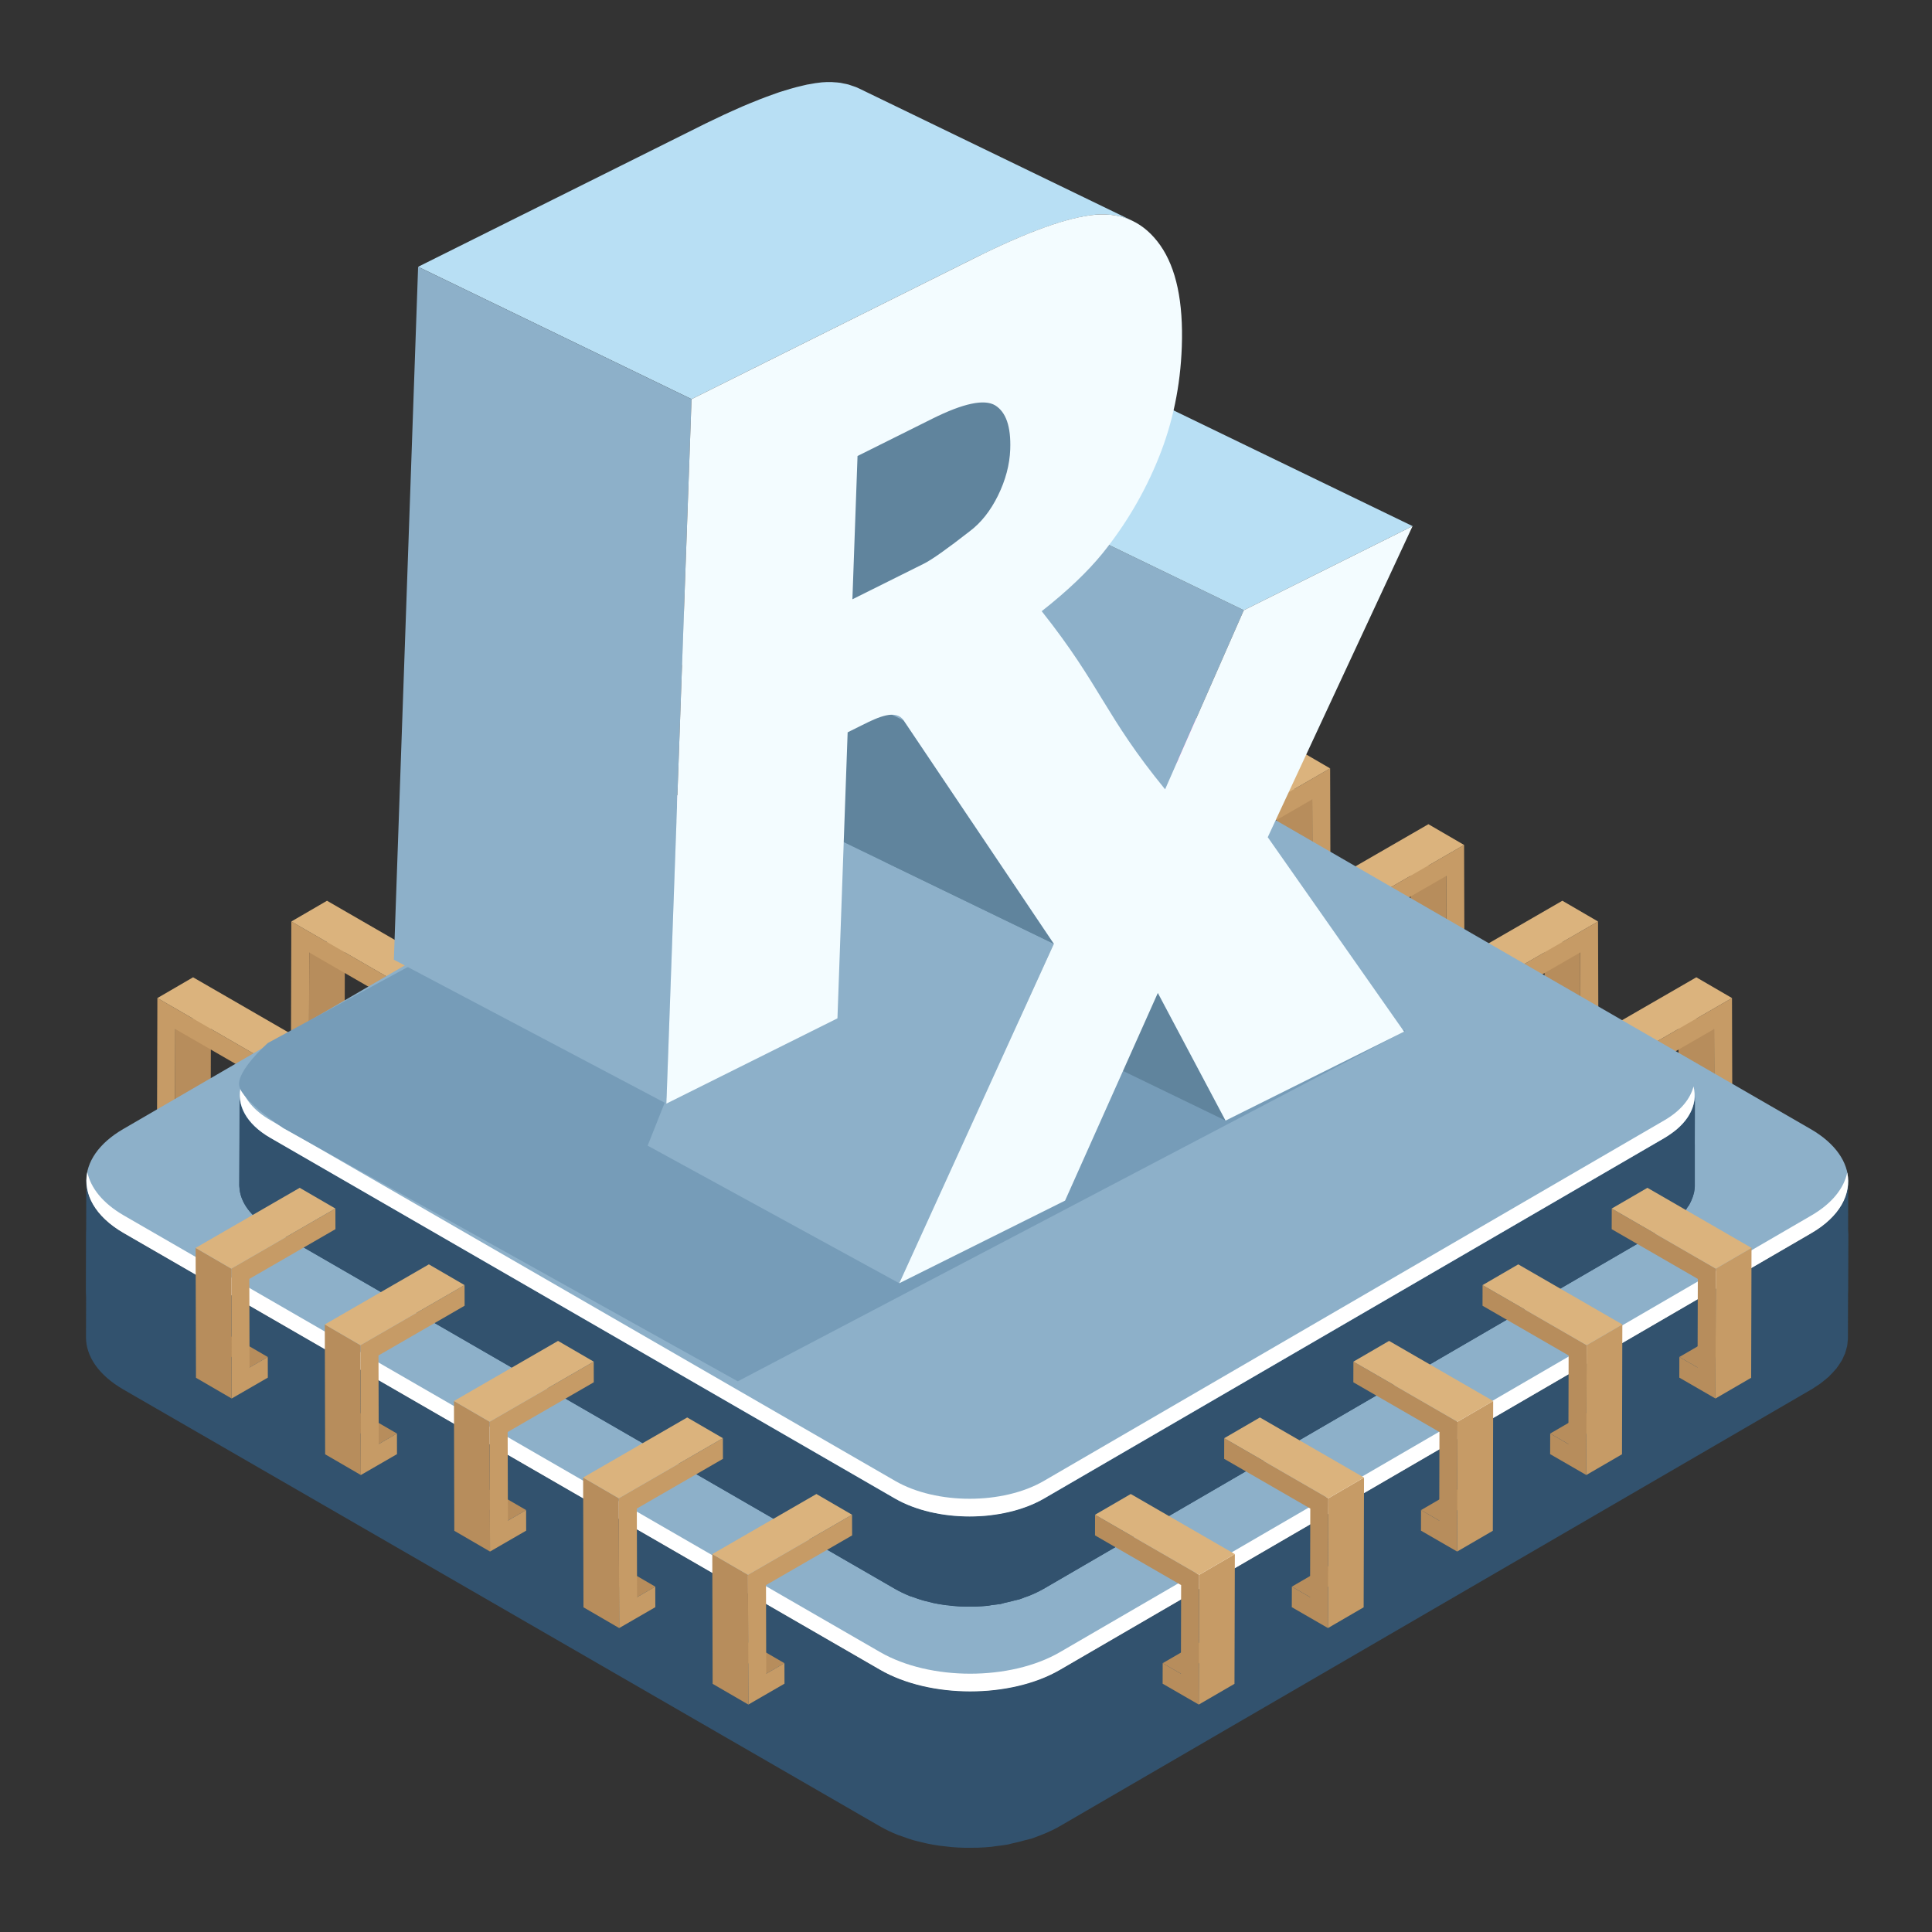 <svg xmlns:xlink="http://www.w3.org/1999/xlink" xmlns="http://www.w3.org/2000/svg" width="400px" height="400px" viewBox="0 0 400 400"><rect x="0" y="0" width="400" height="400" fill="#333333" stroke="none"/><defs><path d="M0 0L147.929 0L147.929 65.651L0 65.651L0 0Z" transform="translate(0.017 0.692)" id="path_1"></path><clipPath id="mask_1"><use xlink:href="#path_1"></use></clipPath></defs><g id="Art--Rx-Chip"><g id="Group-250" transform="translate(17 16)"><g id="Group-16" transform="translate(312.504 185.764)"><path d="M7.4 8.566L0.012 4.274L0 0L7.388 4.297L7.4 8.566Z" transform="translate(14.276 27.513)" id="Fill-4" fill="#FE61CA" fill-rule="evenodd" stroke="none"></path><path d="M7.388 6.468L0 2.175L3.767 0L11.159 4.293L7.388 6.468Z" transform="translate(14.277 25.34)" id="Fill-6" fill="#FE61CA" fill-rule="evenodd" stroke="none"></path><path d="M7.442 22.631L0.054 18.338L0 0L7.388 4.289L7.442 22.631Z" transform="translate(17.992 7)" id="Fill-8" fill="#B78D5C" fill-rule="evenodd" stroke="none"></path><path d="M21.553 0L21.631 26.886L14.142 31.209L14.131 26.936L17.902 24.761L17.848 6.418L0.015 16.716L0 12.442L21.553 0Z" transform="translate(7.534 4.872)" id="Fill-10" fill="#C69B66" fill-rule="evenodd" stroke="none"></path><path d="M7.4 8.566L0.012 4.274L0 0L7.384 4.297L7.4 8.566Z" transform="translate(0.149 13.02)" id="Fill-12" fill="#FE61CA" fill-rule="evenodd" stroke="none"></path><path d="M7.384 16.739L0 12.446L21.549 0L28.938 4.297L7.384 16.739Z" transform="translate(0.149 0.576)" id="Fill-14" fill="#DBB37D" fill-rule="evenodd" stroke="none"></path></g><g id="Group-29" transform="translate(284.256 170.308)"><path d="M7.4 8.566L0.012 4.274L0 0L7.388 4.293L7.4 8.566Z" transform="translate(14.79 27.121)" id="Fill-17" fill="#FE61CA" fill-rule="evenodd" stroke="none"></path><path d="M7.388 6.468L0 2.175L3.767 0L11.159 4.293L7.388 6.468Z" transform="translate(14.79 24.946)" id="Fill-19" fill="#FE61CA" fill-rule="evenodd" stroke="none"></path><path d="M7.442 22.635L0.054 18.342L0 0L7.388 4.293L7.442 22.635Z" transform="translate(18.505 6.603)" id="Fill-21" fill="#B78D5C" fill-rule="evenodd" stroke="none"></path><path d="M21.549 0L21.631 26.886L14.138 31.209L14.127 26.936L17.898 24.761L17.844 6.422L0.012 16.716L0 12.442L21.549 0Z" transform="translate(8.051 4.477)" id="Fill-23" fill="#C69B66" fill-rule="evenodd" stroke="none"></path><path d="M7.4 8.566L0.012 4.274L0 0L7.388 4.293L7.4 8.566Z" transform="translate(0.662 12.627)" id="Fill-25" fill="#FE61CA" fill-rule="evenodd" stroke="none"></path><path d="M7.388 16.739L0 12.446L21.553 0L28.938 4.297L7.388 16.739Z" transform="translate(0.662 0.181)" id="Fill-27" fill="#DBB37D" fill-rule="evenodd" stroke="none"></path></g><g id="Group-42" transform="translate(256.704 154.348)"><path d="M7.4 8.566L0.012 4.274L0 0L7.384 4.293L7.4 8.566Z" transform="translate(14.611 27.231)" id="Fill-30" fill="#FE61CA" fill-rule="evenodd" stroke="none"></path><path d="M7.384 6.468L0 2.175L3.764 0L11.155 4.293L7.384 6.468Z" transform="translate(14.611 25.055)" id="Fill-32" fill="#FE61CA" fill-rule="evenodd" stroke="none"></path><path d="M7.438 22.631L0.05 18.338L0 0L7.388 4.289L7.438 22.631Z" transform="translate(18.327 6.717)" id="Fill-34" fill="#B78D5C" fill-rule="evenodd" stroke="none"></path><path d="M21.553 0L21.631 26.886L14.142 31.209L14.127 26.936L17.898 24.761L17.848 6.422L0.012 16.716L0 12.442L21.553 0Z" transform="translate(7.868 4.587)" id="Fill-36" fill="#C69B66" fill-rule="evenodd" stroke="none"></path><path d="M7.4 8.566L0.015 4.274L0 0L7.388 4.293L7.4 8.566Z" transform="translate(0.479 12.737)" id="Fill-38" fill="#FE61CA" fill-rule="evenodd" stroke="none"></path><path d="M7.388 16.735L0 12.442L21.553 0L28.941 4.293L7.388 16.735Z" transform="translate(0.479 0.295)" id="Fill-40" fill="#DBB37D" fill-rule="evenodd" stroke="none"></path></g><g id="Group-55" transform="translate(229.176 138.412)"><path d="M7.4 8.566L0.012 4.274L0 0L7.388 4.293L7.4 8.566Z" transform="translate(14.404 27.318)" id="Fill-43" fill="#FE61CA" fill-rule="evenodd" stroke="none"></path><path d="M7.388 6.468L0 2.175L3.767 0L11.159 4.293L7.388 6.468Z" transform="translate(14.404 25.143)" id="Fill-45" fill="#FE61CA" fill-rule="evenodd" stroke="none"></path><path d="M7.442 22.631L0.054 18.338L0 0L7.388 4.289L7.442 22.631Z" transform="translate(18.12 6.802)" id="Fill-47" fill="#B78D5C" fill-rule="evenodd" stroke="none"></path><path d="M21.549 0L21.627 26.886L14.138 31.209L14.127 26.936L17.898 24.761L17.844 6.418L0.012 16.716L0 12.442L21.549 0Z" transform="translate(7.665 4.675)" id="Fill-49" fill="#C69B66" fill-rule="evenodd" stroke="none"></path><path d="M7.4 8.566L0.012 4.274L0 0L7.388 4.297L7.4 8.566Z" transform="translate(0.276 12.823)" id="Fill-51" fill="#FE61CA" fill-rule="evenodd" stroke="none"></path><path d="M7.388 16.739L0 12.446L21.549 0L28.938 4.297L7.388 16.739Z" transform="translate(0.277 0.379)" id="Fill-53" fill="#DBB37D" fill-rule="evenodd" stroke="none"></path></g><g id="Group-68" transform="translate(200.928 122.756)"><path d="M7.4 8.566L0.015 4.274L0 0L7.388 4.293L7.4 8.566Z" transform="translate(14.917 27.124)" id="Fill-56" fill="#FE61CA" fill-rule="evenodd" stroke="none"></path><path d="M7.388 6.468L0 2.175L3.767 0L11.159 4.293L7.388 6.468Z" transform="translate(14.917 24.948)" id="Fill-58" fill="#FE61CA" fill-rule="evenodd" stroke="none"></path><path d="M7.442 22.635L0.054 18.342L0 0L7.388 4.293L7.442 22.635Z" transform="translate(18.633 6.606)" id="Fill-60" fill="#F035B2" fill-rule="evenodd" stroke="none"></path><path d="M21.549 0L21.631 26.886L14.138 31.209L14.127 26.936L17.898 24.761L17.844 6.422L0.012 16.716L0 12.442L21.549 0Z" transform="translate(8.178 4.48)" id="Fill-62" fill="#FE61CA" fill-rule="evenodd" stroke="none"></path><path d="M7.4 8.566L0.012 4.274L0 0L7.388 4.293L7.4 8.566Z" transform="translate(0.789 12.63)" id="Fill-64" fill="#FE61CA" fill-rule="evenodd" stroke="none"></path><path d="M7.388 16.735L0 12.442L21.553 0L28.938 4.293L7.388 16.735Z" transform="translate(0.789 0.188)" id="Fill-66" fill="#FEE2F5" fill-rule="evenodd" stroke="none"></path></g><g id="Group-81" transform="translate(15.456 185.764)"><path d="M0 8.566L7.388 4.274L7.4 0L0.012 4.297L0 8.566Z" transform="translate(7.54 27.513)" id="Fill-69" fill="#FE61CA" fill-rule="evenodd" stroke="none"></path><path d="M3.771 6.468L11.159 2.175L7.392 0L0 4.293L3.771 6.468Z" transform="translate(3.78 25.34)" id="Fill-71" fill="#FE61CA" fill-rule="evenodd" stroke="none"></path><path d="M0 22.631L7.388 18.338L7.442 0L0.054 4.289L0 22.631Z" transform="translate(3.782 7)" id="Fill-73" fill="#B78D5C" fill-rule="evenodd" stroke="none"></path><path d="M0.077 0L0 26.886L7.488 31.209L7.5 26.936L3.729 24.761L3.783 6.418L21.615 16.716L21.627 12.442L0.077 0Z" transform="translate(0.051 4.872)" id="Fill-75" fill="#C69B66" fill-rule="evenodd" stroke="none"></path><path d="M0 8.566L7.388 4.274L7.4 0L0.012 4.297L0 8.566Z" transform="translate(21.668 13.02)" id="Fill-77" fill="#FE61CA" fill-rule="evenodd" stroke="none"></path><path d="M21.549 16.739L28.938 12.446L7.388 0L0 4.297L21.549 16.739Z" transform="translate(0.13 0.576)" id="Fill-79" fill="#DBB37D" fill-rule="evenodd" stroke="none"></path></g><path d="M0 8.566L7.388 4.274L7.403 0L0.015 4.293L0 8.566Z" transform="translate(50.727 197.429)" id="Fill-82" fill="#FE61CA" fill-rule="evenodd" stroke="none"></path><path d="M3.771 6.468L11.159 2.175L7.392 0L0 4.293L3.771 6.468Z" transform="translate(46.971 195.254)" id="Fill-84" fill="#FE61CA" fill-rule="evenodd" stroke="none"></path><path d="M0 22.635L7.388 18.342L7.442 0L0.054 4.293L0 22.635Z" transform="translate(46.972 176.912)" id="Fill-86" fill="#B78D5C" fill-rule="evenodd" stroke="none"></path><path d="M0.077 0L0 26.886L7.488 31.209L7.504 26.936L3.733 24.761L3.787 6.422L21.619 16.716L21.631 12.442L0.077 0Z" transform="translate(43.239 174.786)" id="Fill-88" fill="#C69B66" fill-rule="evenodd" stroke="none"></path><path d="M0 8.566L7.388 4.274L7.4 0L0.012 4.293L0 8.566Z" transform="translate(64.858 182.936)" id="Fill-90" fill="#FE61CA" fill-rule="evenodd" stroke="none"></path><path d="M21.553 16.739L28.941 12.446L7.388 0L0 4.297L21.553 16.739Z" transform="translate(43.316 170.49)" id="Fill-92" fill="#DBB37D" fill-rule="evenodd" stroke="none"></path><path d="M0 8.566L7.388 4.274L7.4 0L0.012 4.293L0 8.566Z" transform="translate(78.462 181.579)" id="Fill-94" fill="#FE61CA" fill-rule="evenodd" stroke="none"></path><path d="M3.771 6.468L11.159 2.175L7.392 0L0 4.293L3.771 6.468Z" transform="translate(74.702 179.404)" id="Fill-96" fill="#FE61CA" fill-rule="evenodd" stroke="none"></path><path d="M0 22.631L7.388 18.338L7.442 0L0.054 4.289L0 22.631Z" transform="translate(74.703 161.065)" id="Fill-98" fill="#F035B2" fill-rule="evenodd" stroke="none"></path><path d="M0.077 0L0 26.886L7.488 31.209L7.5 26.936L3.729 24.761L3.783 6.422L21.615 16.716L21.631 12.442L0.077 0Z" transform="translate(70.973 158.935)" id="Fill-100" fill="#FE61CA" fill-rule="evenodd" stroke="none"></path><path d="M0 8.566L7.388 4.274L7.4 0L0.015 4.293L0 8.566Z" transform="translate(92.59 167.085)" id="Fill-102" fill="#FE61CA" fill-rule="evenodd" stroke="none"></path><path d="M21.553 16.735L28.938 12.442L7.388 0L0 4.293L21.553 16.735Z" transform="translate(71.051 154.643)" id="Fill-104" fill="#FEE2F5" fill-rule="evenodd" stroke="none"></path><path d="M0 8.566L7.388 4.274L7.4 0L0.012 4.293L0 8.566Z" transform="translate(106.196 165.731)" id="Fill-106" fill="#FE61CA" fill-rule="evenodd" stroke="none"></path><path d="M3.771 6.468L11.159 2.175L7.392 0L0 4.293L3.771 6.468Z" transform="translate(102.437 163.555)" id="Fill-108" fill="#FE61CA" fill-rule="evenodd" stroke="none"></path><path d="M0 22.631L7.388 18.338L7.442 0L0.054 4.289L0 22.631Z" transform="translate(102.438 145.215)" id="Fill-110" fill="#F035B2" fill-rule="evenodd" stroke="none"></path><path d="M0.081 0L0 26.886L7.492 31.209L7.504 26.936L3.733 24.761L3.787 6.418L21.619 16.716L21.631 12.442L0.081 0Z" transform="translate(98.704 143.087)" id="Fill-112" fill="#FE61CA" fill-rule="evenodd" stroke="none"></path><path d="M0 8.566L7.388 4.274L7.4 0L0.012 4.297L0 8.566Z" transform="translate(120.324 151.235)" id="Fill-114" fill="#FE61CA" fill-rule="evenodd" stroke="none"></path><path d="M21.549 16.739L28.938 12.446L7.388 0L0 4.297L21.549 16.739Z" transform="translate(98.786 138.791)" id="Fill-116" fill="#FEE2F5" fill-rule="evenodd" stroke="none"></path><g id="Group-130" transform="translate(125.832 122.756)"><path d="M0 8.566L7.388 4.274L7.4 0L0.015 4.293L0 8.566Z" transform="translate(8.095 27.124)" id="Fill-118" fill="#FE61CA" fill-rule="evenodd" stroke="none"></path><path d="M3.771 6.468L11.155 2.175L7.392 0L0 4.293L3.771 6.468Z" transform="translate(4.339 24.948)" id="Fill-120" fill="#FE61CA" fill-rule="evenodd" stroke="none"></path><path d="M0 22.635L7.388 18.342L7.438 0L0.054 4.293L0 22.635Z" transform="translate(4.341 6.606)" id="Fill-122" fill="#F035B2" fill-rule="evenodd" stroke="none"></path><path d="M0.077 0L0 26.886L7.488 31.209L7.504 26.936L3.733 24.761L3.787 6.422L21.619 16.716L21.631 12.442L0.077 0Z" transform="translate(0.607 4.48)" id="Fill-124" fill="#FE61CA" fill-rule="evenodd" stroke="none"></path><path d="M0 8.566L7.384 4.274L7.4 0L0.012 4.293L0 8.566Z" transform="translate(22.227 12.63)" id="Fill-126" fill="#FE61CA" fill-rule="evenodd" stroke="none"></path><path d="M21.553 16.735L28.941 12.442L7.388 0L0 4.293L21.553 16.735Z" transform="translate(0.685 0.188)" id="Fill-128" fill="#FEE2F5" fill-rule="evenodd" stroke="none"></path></g><path d="M357 94.865C367.321 100.823 367.398 110.476 357.147 116.434L201.583 206.84C191.331 212.798 174.666 212.783 164.345 206.824L7.764 116.422C-2.529 110.479 -2.607 100.823 7.645 94.865L163.205 4.463C173.46 -1.495 190.122 -1.48 200.423 4.463L357 94.865Z" transform="translate(0.869 122.889)" id="Fill-131" fill="#8DB0C9" fill-rule="evenodd" stroke="none"></path><path d="M364.789 0.943C364.762 1.217 364.742 1.495 364.696 1.77C364.65 1.994 364.58 2.218 364.526 2.442C364.456 2.705 364.391 2.968 364.298 3.23C364.225 3.443 364.12 3.655 364.031 3.868C363.908 4.146 363.788 4.417 363.645 4.691C363.541 4.888 363.413 5.077 363.293 5.271C363.1 5.58 362.903 5.889 362.675 6.19C362.54 6.368 362.397 6.546 362.25 6.72C361.914 7.129 361.539 7.527 361.137 7.917C360.99 8.06 360.851 8.207 360.697 8.346C360.449 8.574 360.171 8.791 359.893 9.011C359.653 9.208 359.414 9.405 359.155 9.594C358.857 9.811 358.533 10.015 358.212 10.224C357.88 10.441 357.567 10.661 357.211 10.866L201.647 101.272C200.503 101.936 199.259 102.496 197.976 103.014C197.636 103.149 197.296 103.277 196.948 103.401C196.152 103.69 195.321 103.918 194.483 104.154C193.617 104.398 192.748 104.626 191.851 104.807C190.793 105.027 189.726 105.224 188.637 105.36C188.382 105.391 188.127 105.437 187.872 105.468C186.407 105.622 184.923 105.7 183.436 105.711C183.204 105.711 182.968 105.715 182.736 105.715C181.272 105.704 179.811 105.622 178.366 105.468C178.146 105.445 177.93 105.422 177.709 105.394C176.272 105.224 174.861 104.981 173.478 104.668C173.227 104.61 172.972 104.544 172.725 104.483C171.465 104.173 170.244 103.799 169.065 103.366C168.853 103.292 168.633 103.234 168.428 103.153C167.01 102.605 165.661 101.979 164.409 101.256L7.829 10.854C2.647 7.863 0.05 3.93 0.062 0L3.86403e-05 22.608C-0.012 26.538 2.585 30.471 7.767 33.462L164.344 123.864C165.538 124.552 166.813 125.159 168.15 125.688C168.219 125.715 168.293 125.735 168.362 125.762C168.571 125.839 168.787 125.897 169 125.974C169.773 126.256 170.545 126.538 171.357 126.77C171.782 126.894 172.226 126.983 172.659 127.091C172.914 127.153 173.157 127.218 173.416 127.276C173.648 127.327 173.876 127.396 174.108 127.446C174.97 127.624 175.843 127.775 176.724 127.898C177.029 127.945 177.338 127.968 177.644 128.003C177.864 128.03 178.08 128.053 178.3 128.076C178.629 128.111 178.953 128.157 179.286 128.188C180.147 128.258 181.009 128.304 181.879 128.323C182.141 128.331 182.408 128.32 182.674 128.32C182.91 128.323 183.138 128.32 183.374 128.32C183.772 128.316 184.174 128.327 184.572 128.312C185.549 128.281 186.523 128.215 187.489 128.119C187.601 128.107 187.702 128.084 187.806 128.072C188.065 128.049 188.312 127.999 188.571 127.968C189.332 127.875 190.093 127.786 190.843 127.651C191.168 127.593 191.469 127.485 191.79 127.415C192.686 127.234 193.552 127.006 194.417 126.762C194.877 126.631 195.372 126.558 195.82 126.411C196.187 126.291 196.531 126.136 196.89 126.009C197.234 125.881 197.574 125.758 197.91 125.623C199.197 125.105 200.441 124.541 201.585 123.876L357.146 33.474C357.254 33.412 357.362 33.35 357.466 33.285C357.714 33.138 357.922 32.979 358.15 32.828C358.471 32.62 358.796 32.419 359.089 32.203C359.352 32.013 359.588 31.812 359.831 31.615C360.106 31.399 360.384 31.179 360.635 30.954C360.685 30.908 360.747 30.866 360.801 30.819C360.901 30.727 360.975 30.622 361.072 30.526C361.477 30.135 361.848 29.733 362.184 29.328C362.262 29.239 362.358 29.154 362.432 29.065C362.497 28.976 362.544 28.883 362.613 28.794C362.837 28.493 363.038 28.188 363.228 27.879C363.305 27.751 363.413 27.624 363.487 27.496C363.525 27.427 363.544 27.361 363.583 27.295C363.726 27.025 363.846 26.75 363.962 26.476C364.035 26.318 364.128 26.159 364.19 26.001C364.209 25.947 364.217 25.893 364.232 25.835C364.329 25.576 364.391 25.313 364.46 25.05C364.507 24.873 364.576 24.699 364.611 24.521C364.623 24.471 364.619 24.424 364.63 24.378C364.68 24.104 364.7 23.825 364.723 23.551C364.738 23.369 364.781 23.192 364.785 23.01C364.789 22.933 364.789 22.856 364.789 22.778L364.854 0.174C364.854 0.429 364.812 0.688 364.789 0.943" transform="translate(0.805 228.456)" id="Fill-133" fill="#32526E" fill-rule="evenodd" stroke="none"></path><path d="M294.917 78.366C303.441 83.285 303.487 91.26 295.014 96.183L166.52 170.858C158.054 175.777 144.287 175.777 135.763 170.858L6.4 96.167C-2.097 91.264 -2.143 83.288 6.323 78.366L134.82 3.694C143.29 -1.229 157.057 -1.229 165.554 3.679L294.917 78.366Z" transform="translate(32.588 123.423)" id="Fill-135" fill="#8DB0C9" fill-rule="evenodd" stroke="none"></path><path d="M301.404 0.039L301.365 10.131L301.365 18.907C301.326 19.32 301.292 19.733 301.214 20.147C301.141 20.41 301.064 20.676 300.99 20.939C300.952 21.012 300.952 21.09 300.913 21.163C300.874 21.24 300.874 21.314 300.839 21.352C300.685 21.766 300.499 22.179 300.275 22.597C300.163 22.821 300.013 23.01 299.862 23.2C299.785 23.311 299.711 23.424 299.634 23.574C299.557 23.686 299.483 23.798 299.406 23.914C298.992 24.405 298.54 24.892 298.053 25.344C298.015 25.383 297.941 25.421 297.903 25.46C297.451 25.873 296.883 26.209 296.357 26.588C295.982 26.851 295.716 27.152 295.302 27.376C295.19 27.454 295.113 27.488 295.04 27.566L166.519 102.238C165.576 102.767 164.56 103.254 163.505 103.671C163.2 103.783 162.941 103.895 162.64 103.969C162.338 104.085 162.072 104.235 161.77 104.309C161.395 104.459 160.982 104.498 160.607 104.61C159.888 104.799 159.174 104.989 158.42 105.139C158.157 105.213 157.929 105.29 157.628 105.364C157.029 105.441 156.422 105.514 155.781 105.592C155.561 105.63 155.371 105.665 155.143 105.704C155.07 105.704 154.958 105.742 154.881 105.742C154.089 105.816 153.262 105.854 152.47 105.893L150.889 105.893C150.7 105.893 150.472 105.928 150.248 105.893C149.533 105.893 148.818 105.854 148.103 105.781C147.84 105.781 147.574 105.742 147.311 105.704C147.122 105.665 146.932 105.665 146.747 105.63C146.484 105.63 146.221 105.592 145.994 105.553C145.24 105.441 144.525 105.329 143.81 105.174C143.621 105.139 143.432 105.101 143.242 105.024C143.057 104.989 142.833 104.95 142.643 104.873C142.265 104.799 141.929 104.726 141.55 104.61C140.874 104.425 140.271 104.197 139.63 103.969C139.44 103.895 139.255 103.86 139.104 103.783C139.031 103.783 138.953 103.745 138.915 103.745C137.821 103.292 136.77 102.806 135.789 102.238L6.399 27.527C2.334 25.193 0.189 22.106 0.039 19.019C0 18.868 0 18.756 0 18.605L0.077 0C0.077 3.203 2.218 6.441 6.476 8.849L135.823 83.563C136.844 84.162 137.972 84.653 139.143 85.105C139.328 85.182 139.517 85.217 139.668 85.294C140.646 85.634 141.662 85.97 142.682 86.198C142.906 86.272 143.092 86.31 143.32 86.349C144.452 86.612 145.619 86.836 146.82 86.952C146.971 86.986 147.16 87.025 147.35 87.025C148.551 87.141 149.761 87.214 150.963 87.214L151.531 87.214C152.771 87.214 153.977 87.141 155.182 87.025C155.41 86.986 155.634 86.952 155.824 86.913C156.728 86.801 157.628 86.65 158.497 86.461C159.212 86.31 159.966 86.121 160.681 85.931C161.357 85.746 162.037 85.557 162.713 85.294C162.98 85.217 163.277 85.105 163.54 84.993C164.599 84.579 165.65 84.088 166.592 83.563L295.074 8.887C295.604 8.586 295.982 8.25 296.435 7.91C296.96 7.531 297.524 7.195 297.941 6.781C298.614 6.175 299.22 5.537 299.673 4.896C299.785 4.784 299.862 4.633 299.935 4.521C300.349 3.879 300.724 3.203 300.952 2.488C300.99 2.411 300.99 2.334 301.025 2.26C301.253 1.546 301.404 0.792 301.404 0.039" transform="translate(32.524 210.728)" id="Fill-137" fill="#32526E" fill-rule="evenodd" stroke="none"></path><path d="M301.326 0.228L301.326 9.003C301.288 9.417 301.249 9.83 301.176 10.243C301.098 10.51 301.025 10.773 300.948 11.036C300.913 11.109 300.913 11.186 300.874 11.26C300.836 11.337 300.836 11.414 300.797 11.449C300.646 11.863 300.457 12.28 300.237 12.693C300.121 12.917 299.97 13.107 299.819 13.296C299.746 13.408 299.669 13.52 299.595 13.671C299.518 13.783 299.445 13.899 299.367 14.011C298.954 14.502 298.502 14.989 298.015 15.444C297.976 15.479 297.899 15.518 297.864 15.556C297.408 15.97 296.844 16.31 296.319 16.685C295.94 16.948 295.677 17.249 295.264 17.473C295.148 17.55 295.074 17.589 294.997 17.662L166.48 92.334C165.534 92.864 164.521 93.354 163.463 93.768C163.161 93.88 162.902 93.996 162.601 94.069C162.3 94.181 162.033 94.332 161.732 94.409C161.353 94.56 160.943 94.595 160.565 94.71C159.85 94.896 159.135 95.085 158.382 95.236C158.115 95.309 157.891 95.387 157.589 95.46C156.99 95.537 156.384 95.615 155.742 95.688C155.522 95.727 155.333 95.765 155.105 95.8C155.031 95.8 154.915 95.839 154.842 95.839C154.05 95.912 153.223 95.951 152.431 95.99L150.851 95.99C150.661 95.99 150.433 96.024 150.209 95.99C149.494 95.99 148.779 95.951 148.065 95.877C147.802 95.877 147.535 95.839 147.272 95.8C147.083 95.765 146.894 95.765 146.704 95.727C146.446 95.727 146.183 95.688 145.955 95.65C145.201 95.537 144.487 95.425 143.772 95.275C143.582 95.236 143.393 95.197 143.204 95.124C143.014 95.085 142.794 95.047 142.605 94.973C142.226 94.896 141.886 94.823 141.511 94.71C140.835 94.521 140.232 94.293 139.591 94.069C139.402 93.996 139.216 93.957 139.065 93.88C138.988 93.88 138.915 93.845 138.876 93.845C137.783 93.389 136.728 92.902 135.746 92.334L6.36 17.624C2.291 15.29 0.151 12.203 0 9.115L0.035 0C0.035 3.203 2.179 6.441 6.437 8.852L135.785 83.563C136.805 84.166 137.933 84.656 139.104 85.109C139.286 85.182 139.475 85.221 139.626 85.294C140.607 85.673 141.623 85.97 142.643 86.237C142.868 86.275 143.053 86.31 143.281 86.387C144.413 86.612 145.576 86.84 146.782 86.952C146.932 86.99 147.122 87.025 147.311 87.025C148.513 87.141 149.722 87.214 150.924 87.214L151.492 87.214C152.732 87.214 153.934 87.141 155.143 87.025C155.371 86.99 155.596 86.952 155.785 86.952C156.685 86.84 157.589 86.65 158.455 86.499C159.174 86.31 159.923 86.121 160.642 85.935C161.318 85.746 161.994 85.557 162.674 85.333C162.941 85.221 163.239 85.109 163.501 84.993C164.556 84.579 165.611 84.088 166.554 83.563L295.036 8.891C295.565 8.59 295.94 8.25 296.396 7.91C296.918 7.535 297.486 7.195 297.899 6.781C298.575 6.179 299.178 5.537 299.634 4.896C299.746 4.784 299.819 4.633 299.897 4.521C300.306 3.879 300.685 3.203 300.913 2.527C300.948 2.411 300.948 2.338 300.986 2.26C301.176 1.623 301.326 0.904 301.326 0.228" transform="translate(32.563 220.632)" id="Fill-139" fill="#32526E" fill-rule="evenodd" stroke="none"></path><path d="M364.696 1.77C364.65 1.994 364.58 2.218 364.526 2.442C364.456 2.705 364.391 2.968 364.298 3.23C364.225 3.443 364.12 3.655 364.031 3.868C363.908 4.146 363.788 4.417 363.645 4.691C363.541 4.884 363.413 5.077 363.293 5.271C363.1 5.58 362.903 5.889 362.675 6.19C362.54 6.368 362.397 6.546 362.25 6.72C361.914 7.129 361.539 7.527 361.137 7.917C360.99 8.06 360.851 8.207 360.697 8.346C360.449 8.574 360.171 8.791 359.893 9.011C359.653 9.208 359.414 9.405 359.155 9.594C358.857 9.811 358.533 10.015 358.212 10.224C357.88 10.441 357.567 10.661 357.211 10.866L201.647 101.272C200.503 101.936 199.259 102.496 197.976 103.014C197.636 103.149 197.296 103.277 196.948 103.401C196.152 103.69 195.321 103.918 194.483 104.154C193.617 104.394 192.748 104.626 191.852 104.807C190.793 105.027 189.726 105.224 188.637 105.36C188.382 105.391 188.127 105.437 187.872 105.468C186.407 105.622 184.923 105.7 183.436 105.711C183.204 105.711 182.968 105.715 182.736 105.715C181.272 105.704 179.811 105.619 178.366 105.468C178.146 105.445 177.93 105.422 177.709 105.394C176.272 105.224 174.862 104.981 173.478 104.668C173.227 104.61 172.972 104.544 172.725 104.483C171.465 104.17 170.244 103.799 169.066 103.366C168.853 103.292 168.633 103.234 168.428 103.153C167.01 102.605 165.661 101.979 164.409 101.256L7.829 10.854C2.647 7.863 0.05 3.93 0.062 0L7.70239e-05 22.604C-0.012 26.538 2.585 30.471 7.767 33.462L164.344 123.864C165.538 124.552 166.813 125.159 168.15 125.688C168.219 125.715 168.293 125.731 168.362 125.758C168.571 125.839 168.787 125.897 169 125.974C169.773 126.256 170.545 126.538 171.357 126.77C171.782 126.894 172.226 126.983 172.659 127.091C172.914 127.153 173.158 127.218 173.416 127.276C173.648 127.327 173.876 127.396 174.108 127.446C174.97 127.624 175.843 127.775 176.724 127.898C177.029 127.945 177.338 127.968 177.644 128.003C177.864 128.03 178.08 128.053 178.3 128.076C178.629 128.111 178.954 128.157 179.286 128.188C180.147 128.258 181.009 128.304 181.879 128.323C182.141 128.331 182.408 128.32 182.675 128.32C182.91 128.323 183.138 128.32 183.374 128.32C183.772 128.316 184.174 128.327 184.572 128.312C185.549 128.281 186.523 128.215 187.489 128.119C187.601 128.107 187.702 128.084 187.806 128.072C188.065 128.049 188.312 127.999 188.571 127.968C189.332 127.875 190.093 127.786 190.843 127.651C191.168 127.593 191.469 127.481 191.79 127.415C192.686 127.234 193.552 127.006 194.417 126.762C194.877 126.631 195.372 126.558 195.82 126.411C196.187 126.291 196.531 126.136 196.89 126.009C197.234 125.881 197.574 125.758 197.91 125.623C199.197 125.105 200.441 124.541 201.585 123.876L357.146 33.474C357.254 33.412 357.362 33.35 357.466 33.285C357.714 33.138 357.922 32.979 358.15 32.828C358.471 32.62 358.796 32.419 359.089 32.203C359.352 32.013 359.588 31.812 359.831 31.615C360.106 31.399 360.384 31.179 360.635 30.954C360.685 30.908 360.747 30.866 360.801 30.819C360.902 30.727 360.975 30.622 361.072 30.526C361.477 30.135 361.848 29.733 362.184 29.328C362.262 29.239 362.358 29.154 362.432 29.065C362.497 28.976 362.544 28.883 362.613 28.794C362.837 28.493 363.038 28.188 363.228 27.883C363.305 27.751 363.413 27.628 363.487 27.496C363.525 27.427 363.545 27.361 363.583 27.295C363.726 27.025 363.846 26.75 363.962 26.476C364.035 26.318 364.128 26.159 364.19 26.001C364.209 25.947 364.217 25.893 364.232 25.835C364.329 25.576 364.391 25.313 364.46 25.05C364.507 24.873 364.576 24.699 364.611 24.521C364.623 24.471 364.619 24.424 364.63 24.378C364.681 24.104 364.7 23.825 364.723 23.551C364.738 23.369 364.781 23.192 364.785 23.01C364.789 22.933 364.789 22.856 364.789 22.778L364.854 0.174C364.854 0.429 364.812 0.688 364.789 0.943C364.762 1.217 364.742 1.495 364.696 1.77Z" transform="translate(0.805 238.237)" id="Fill-141" fill="#32526E" fill-rule="evenodd" stroke="none"></path><path d="M357.126 8.999L201.561 99.401C191.31 105.36 174.641 105.348 164.324 99.39L7.743 8.988C3.385 6.468 0.877 3.284 0.189 0C-0.742 4.502 1.766 9.204 7.743 12.655L164.324 103.053C174.641 109.011 191.31 109.027 201.561 103.068L357.126 12.666C363.03 9.235 365.488 4.575 364.557 0.1C363.88 3.354 361.423 6.503 357.126 8.999" transform="translate(0.891 226.657)" id="Fill-143" fill="#FFFFFF" fill-rule="evenodd" stroke="none"></path><path d="M294.955 7.129L166.457 81.805C157.991 86.724 144.22 86.724 135.696 81.805L6.337 7.117C2.875 5.116 0.889 2.604 0.24 0C-0.734 3.821 1.252 7.848 6.337 10.781L135.696 85.468C144.22 90.391 157.991 90.391 166.457 85.468L294.955 10.796C299.966 7.883 301.921 3.903 300.975 0.116C300.314 2.682 298.355 5.155 294.955 7.129" transform="translate(32.652 208.81)" id="Fill-145" fill="#FFFFFF" fill-rule="evenodd" stroke="none"></path><g id="Group-155" transform="translate(209.656 292.972)"><path d="M0 4.293L7.388 0L11.159 2.175L3.771 6.468L0 4.293Z" transform="translate(14.064 31.08)" id="Fill-147" fill="#B78D5C" fill-rule="evenodd" stroke="none"></path><path d="M21.565 12.442L21.484 39.301L13.999 34.977L14.011 30.734L17.782 32.91L17.832 14.567L0 4.274L0.012 0L21.565 12.442Z" transform="translate(0.054 4.639)" id="Fill-149" fill="#B78D5C" fill-rule="evenodd" stroke="none"></path><path d="M0.081 4.293L7.469 0L7.392 26.859L0 31.152L0.081 4.293Z" transform="translate(21.538 12.789)" id="Fill-151" fill="#C69B66" fill-rule="evenodd" stroke="none"></path><path d="M0 4.293L7.388 0L28.941 12.442L21.553 16.735L0 4.293Z" transform="translate(0.065 0.346)" id="Fill-153" fill="#DBB37D" fill-rule="evenodd" stroke="none"></path></g><path d="M0 4.293L7.384 0L11.155 2.175L3.767 6.468L0 4.293Z" transform="translate(250.466 308.204)" id="Fill-156" fill="#B78D5C" fill-rule="evenodd" stroke="none"></path><path d="M21.565 12.442L21.488 39.309L13.999 34.985L14.015 30.734L17.782 32.91L17.832 14.567L0 4.274L0.012 0L21.565 12.442Z" transform="translate(236.452 281.764)" id="Fill-158" fill="#B78D5C" fill-rule="evenodd" stroke="none"></path><path d="M0.077 4.293L7.465 0L7.388 26.863L0 31.159L0.077 4.293Z" transform="translate(257.94 289.913)" id="Fill-160" fill="#C69B66" fill-rule="evenodd" stroke="none"></path><path d="M0 4.293L7.388 0L28.941 12.442L21.553 16.735L0 4.293Z" transform="translate(236.463 277.47)" id="Fill-162" fill="#DBB37D" fill-rule="evenodd" stroke="none"></path><path d="M0 4.293L7.388 0L11.155 2.175L3.771 6.468L0 4.293Z" transform="translate(277.208 292.354)" id="Fill-164" fill="#B78D5C" fill-rule="evenodd" stroke="none"></path><path d="M21.565 12.442L21.488 39.316L14.003 34.989L14.015 30.73L17.782 32.91L17.832 14.567L0 4.274L0.015 0L21.565 12.442Z" transform="translate(263.194 265.915)" id="Fill-166" fill="#B78D5C" fill-rule="evenodd" stroke="none"></path><path d="M0.077 4.293L7.465 0L7.392 26.87L0 31.167L0.077 4.293Z" transform="translate(284.682 274.064)" id="Fill-168" fill="#C69B66" fill-rule="evenodd" stroke="none"></path><path d="M0 4.293L7.384 0L28.938 12.442L21.549 16.735L0 4.293Z" transform="translate(263.209 261.621)" id="Fill-170" fill="#DBB37D" fill-rule="evenodd" stroke="none"></path><path d="M0 4.293L7.388 0L11.159 2.175L3.771 6.468L0 4.293Z" transform="translate(303.951 276.506)" id="Fill-172" fill="#B78D5C" fill-rule="evenodd" stroke="none"></path><path d="M21.561 12.442L21.484 39.32L13.999 34.996L14.011 30.73L17.778 32.91L17.828 14.567L0 4.27L0.012 0L21.561 12.442Z" transform="translate(289.94 250.067)" id="Fill-174" fill="#B78D5C" fill-rule="evenodd" stroke="none"></path><path d="M0.077 4.293L7.465 0L7.392 26.878L0 31.171L0.077 4.293Z" transform="translate(311.424 258.216)" id="Fill-176" fill="#C69B66" fill-rule="evenodd" stroke="none"></path><path d="M0 4.293L7.388 0L28.938 12.442L21.549 16.735L0 4.293Z" transform="translate(289.952 245.773)" id="Fill-178" fill="#DBB37D" fill-rule="evenodd" stroke="none"></path><g id="Group-188" transform="translate(316.368 229.468)"><path d="M0 4.293L7.388 0L11.159 2.175L3.771 6.468L0 4.293Z" transform="translate(14.325 31.189)" id="Fill-180" fill="#B78D5C" fill-rule="evenodd" stroke="none"></path><path d="M21.561 12.442L21.484 39.328L13.999 35.004L14.011 30.73L17.778 32.906L17.832 14.567L0 4.27L0.012 0L21.561 12.442Z" transform="translate(0.315 4.75)" id="Fill-182" fill="#B78D5C" fill-rule="evenodd" stroke="none"></path><path d="M0.077 4.293L7.465 0L7.392 26.886L0 31.179L0.077 4.293Z" transform="translate(21.799 12.899)" id="Fill-184" fill="#C69B66" fill-rule="evenodd" stroke="none"></path><path d="M0 4.293L7.388 0L28.938 12.442L21.549 16.735L0 4.293Z" transform="translate(0.326 0.456)" id="Fill-186" fill="#DBB37D" fill-rule="evenodd" stroke="none"></path></g><path d="M11.155 4.293L3.767 0L0 2.175L7.384 6.468L11.155 4.293Z" transform="translate(134.255 324.053)" id="Fill-189" fill="#B78D5C" fill-rule="evenodd" stroke="none"></path><path d="M0 12.442L0.077 39.301L7.562 34.977L7.55 30.734L3.783 32.91L3.733 14.567L21.565 4.274L21.549 0L0 12.442Z" transform="translate(137.859 297.612)" id="Fill-191" fill="#C69B66" fill-rule="evenodd" stroke="none"></path><path d="M7.388 4.293L0 0L0.073 26.859L7.465 31.152L7.388 4.293Z" transform="translate(130.472 305.761)" id="Fill-193" fill="#B78D5C" fill-rule="evenodd" stroke="none"></path><path d="M28.938 4.293L21.553 0L0 12.442L7.388 16.735L28.938 4.293Z" transform="translate(130.472 293.318)" id="Fill-195" fill="#DBB37D" fill-rule="evenodd" stroke="none"></path><path d="M11.159 4.293L3.771 0L0 2.175L7.388 6.468L11.159 4.293Z" transform="translate(107.509 308.204)" id="Fill-197" fill="#B78D5C" fill-rule="evenodd" stroke="none"></path><path d="M0 12.442L0.077 39.309L7.562 34.985L7.55 30.734L3.783 32.91L3.729 14.567L21.561 4.274L21.549 0L0 12.442Z" transform="translate(111.117 281.764)" id="Fill-199" fill="#C69B66" fill-rule="evenodd" stroke="none"></path><path d="M7.388 4.293L0 0L0.073 26.863L7.465 31.159L7.388 4.293Z" transform="translate(103.729 289.913)" id="Fill-201" fill="#B78D5C" fill-rule="evenodd" stroke="none"></path><path d="M28.938 4.293L21.549 0L0 12.442L7.388 16.735L28.938 4.293Z" transform="translate(103.73 277.47)" id="Fill-203" fill="#DBB37D" fill-rule="evenodd" stroke="none"></path><path d="M11.159 4.293L3.771 0L0 2.175L7.388 6.468L11.159 4.293Z" transform="translate(80.766 292.354)" id="Fill-205" fill="#B78D5C" fill-rule="evenodd" stroke="none"></path><path d="M0 12.442L0.077 39.316L7.562 34.989L7.55 30.73L3.783 32.91L3.729 14.567L21.561 4.274L21.549 0L0 12.442Z" transform="translate(84.375 265.915)" id="Fill-207" fill="#C69B66" fill-rule="evenodd" stroke="none"></path><path d="M7.388 4.293L0 0L0.073 26.87L7.465 31.167L7.388 4.293Z" transform="translate(76.987 274.064)" id="Fill-209" fill="#B78D5C" fill-rule="evenodd" stroke="none"></path><path d="M28.938 4.293L21.549 0L0 12.442L7.388 16.735L28.938 4.293Z" transform="translate(76.987 261.621)" id="Fill-211" fill="#DBB37D" fill-rule="evenodd" stroke="none"></path><path d="M11.159 4.293L3.771 0L0 2.175L7.388 6.468L11.159 4.293Z" transform="translate(54.024 276.506)" id="Fill-213" fill="#B78D5C" fill-rule="evenodd" stroke="none"></path><path d="M0 12.442L0.077 39.32L7.562 34.996L7.55 30.73L3.783 32.91L3.729 14.567L21.561 4.27L21.549 0L0 12.442Z" transform="translate(57.632 250.067)" id="Fill-215" fill="#C69B66" fill-rule="evenodd" stroke="none"></path><path d="M7.388 4.293L0 0L0.073 26.878L7.465 31.171L7.388 4.293Z" transform="translate(50.244 258.216)" id="Fill-217" fill="#B78D5C" fill-rule="evenodd" stroke="none"></path><path d="M28.938 4.293L21.549 0L0 12.442L7.388 16.735L28.938 4.293Z" transform="translate(50.245 245.773)" id="Fill-219" fill="#DBB37D" fill-rule="evenodd" stroke="none"></path><g id="Group-229" transform="translate(23.184 229.468)"><path d="M11.159 4.293L3.771 0L0 2.175L7.388 6.468L11.159 4.293Z" transform="translate(4.097 31.189)" id="Fill-221" fill="#B78D5C" fill-rule="evenodd" stroke="none"></path><path d="M0 12.442L0.077 39.328L7.566 35.004L7.554 30.73L3.783 32.906L3.733 14.567L21.565 4.27L21.553 0L0 12.442Z" transform="translate(7.702 4.75)" id="Fill-223" fill="#C69B66" fill-rule="evenodd" stroke="none"></path><path d="M7.384 4.293L0 0L0.073 26.886L7.461 31.179L7.384 4.293Z" transform="translate(0.318 12.899)" id="Fill-225" fill="#B78D5C" fill-rule="evenodd" stroke="none"></path><path d="M28.938 4.293L21.549 0L0 12.442L7.384 16.735L28.938 4.293Z" transform="translate(0.318 0.456)" id="Fill-227" fill="#DBB37D" fill-rule="evenodd" stroke="none"></path></g><path d="M103.271 131.576L9.191 79.16C9.191 79.16 0.614 73.524 0.046 70.397C-0.523 67.271 5.985 61.526 5.985 61.526L119.281 0L241.499 59.017L103.271 131.576Z" transform="translate(32.478 138.412)" id="Fill-230" fill="#769CB8" fill-rule="evenodd" stroke="none"></path><path d="M70.63 53.837L14.026 26.434L0 0L56.604 27.404L70.63 53.837Z" transform="translate(166.112 162.17)" id="Fill-232" fill="#60849D" fill-rule="evenodd" stroke="none"></path><path d="M56.604 64.486L0 37.083L16.291 0L72.898 27.404L56.604 64.486Z" transform="translate(167.618 82.934)" id="Fill-234" fill="#8DB0C9" fill-rule="evenodd" stroke="none"></path><path d="M56.604 44.819L0 17.415L34.942 0L91.546 27.404L56.604 44.819Z" transform="translate(183.912 65.521)" id="Fill-236" fill="#B8DFF4" fill-rule="evenodd" stroke="none"></path><path d="M52.098 97.678L0 69.189L27.5 0L84.104 27.404L52.098 97.678Z" transform="translate(117.088 152.003)" id="Fill-238" fill="#8DB0C9" fill-rule="evenodd" stroke="none"></path><path d="M87.69 73.64L31.086 46.237L0 0L56.608 27.404L87.69 73.64Z" transform="translate(113.503 105.766)" id="Fill-240" fill="#60849D" fill-rule="evenodd" stroke="none"></path><g id="Group-244" transform="translate(69.552 0.292)"><path d="M0 0L147.929 0L147.929 65.651L0 65.651L0 0Z" transform="translate(0.017 0.692)" id="Clip-243" fill="none" fill-rule="evenodd" stroke="none"></path><g clip-path="url(#mask_1)"><path d="M121.515 33.454C122.261 33.118 123.007 32.782 123.725 32.473C124.255 32.245 124.769 32.032 125.286 31.816C125.974 31.53 126.654 31.255 127.315 30.997C127.813 30.799 128.3 30.618 128.779 30.44C129.409 30.204 130.027 29.984 130.63 29.776C131.094 29.617 131.558 29.459 132.006 29.316C132.555 29.138 133.092 28.98 133.617 28.829C134.05 28.701 134.479 28.578 134.9 28.466C135.406 28.334 135.889 28.222 136.368 28.118C136.735 28.033 137.106 27.948 137.462 27.882C138.428 27.693 139.355 27.546 140.205 27.469C140.916 27.411 141.612 27.391 142.288 27.415C142.388 27.419 142.485 27.434 142.585 27.442C143.13 27.469 143.667 27.515 144.193 27.6C144.378 27.631 144.56 27.681 144.745 27.716C145.155 27.801 145.565 27.89 145.959 28.01C146.171 28.072 146.38 28.149 146.585 28.222C147.041 28.384 147.5 28.547 147.929 28.759L91.326 1.352C91.102 1.248 90.87 1.143 90.642 1.047C90.425 0.958 90.201 0.896 89.981 0.819C89.772 0.745 89.564 0.668 89.355 0.606C89.266 0.579 89.193 0.54 89.104 0.521C88.787 0.432 88.459 0.378 88.134 0.313C87.948 0.278 87.775 0.227 87.585 0.197C87.543 0.189 87.504 0.177 87.462 0.17C86.979 0.1 86.48 0.061 85.978 0.038C85.874 0.034 85.781 0.015 85.684 0.011C85.677 0.011 85.669 0.011 85.661 0.007C84.996 -0.012 84.309 0.007 83.605 0.065L83.598 0.065C82.748 0.142 81.824 0.289 80.854 0.479C80.746 0.498 80.661 0.502 80.549 0.525C80.302 0.575 80.02 0.653 79.761 0.71C79.282 0.819 78.795 0.931 78.288 1.066C77.875 1.174 77.446 1.298 77.01 1.421C76.488 1.576 75.951 1.738 75.398 1.912C75.193 1.978 75.004 2.028 74.792 2.098C74.548 2.179 74.27 2.287 74.023 2.372C73.42 2.581 72.805 2.801 72.172 3.037C71.689 3.214 71.202 3.4 70.711 3.593C70.047 3.852 69.367 4.13 68.671 4.416C68.161 4.629 67.651 4.841 67.122 5.065C66.399 5.378 65.653 5.714 64.9 6.054C64.359 6.298 63.822 6.537 63.269 6.796C62.465 7.171 61.631 7.573 60.792 7.979C60.363 8.187 59.962 8.369 59.525 8.585C59.274 8.709 59.019 8.833 58.764 8.964L0 38.253L56.608 65.653L115.371 36.364C116.071 36.02 116.728 35.707 117.404 35.382C118.235 34.976 119.069 34.575 119.869 34.2C120.433 33.937 120.97 33.697 121.515 33.454" transform="translate(0.017 0.69)" id="Fill-242" fill="#B8DFF4" fill-rule="evenodd" stroke="none"></path></g></g><path d="M56.422 173.254L0 143.459L5.019 0L61.631 27.404L56.422 173.254Z" transform="translate(64.547 39.236)" id="Fill-245" fill="#8DB0C9" fill-rule="evenodd" stroke="none"></path><path d="M0 46.156L45.305 46.156L45.305 0L0 0L0 46.156Z" transform="translate(151.756 63.372)" id="Fill-247" fill="#60849D" fill-rule="evenodd" stroke="none"></path><path d="M68.663 58.203C70.221 55.016 71.078 51.82 71.19 48.636C71.36 43.911 70.305 40.928 68.072 39.536C65.816 38.192 61.499 39.096 55.054 42.307L39.575 50.023L38.513 79.691L53.377 72.284C54.965 71.488 58.118 69.262 62.763 65.638C65.132 63.864 67.083 61.403 68.663 58.203L68.663 58.203ZM124.506 128.949L152.732 169.201L115.773 187.62L101.751 161.187L82.543 204.185L48.219 221.295L80.224 151.021L49.142 104.784C47.527 102.373 43.856 104.081 40.634 105.688L37.527 107.234L35.417 166.45L0 184.104L5.209 38.25L63.972 8.961C74.853 3.54 83.13 0.572 88.806 0.066C94.483 -0.413 98.969 1.727 102.268 6.422C105.572 11.144 107.044 18.149 106.712 27.423C106.422 35.514 104.846 43.145 101.932 50.371C99.019 57.597 95.132 64.177 90.286 70.197C87.191 73.999 82.999 77.995 77.705 82.153C89.981 97.612 90.761 103.772 103.254 119.034L119.548 81.952L154.49 64.537L124.506 128.949Z" transform="translate(120.968 28.387)" id="Fill-249" fill="#F3FCFF" fill-rule="evenodd" stroke="none"></path></g></g></svg>